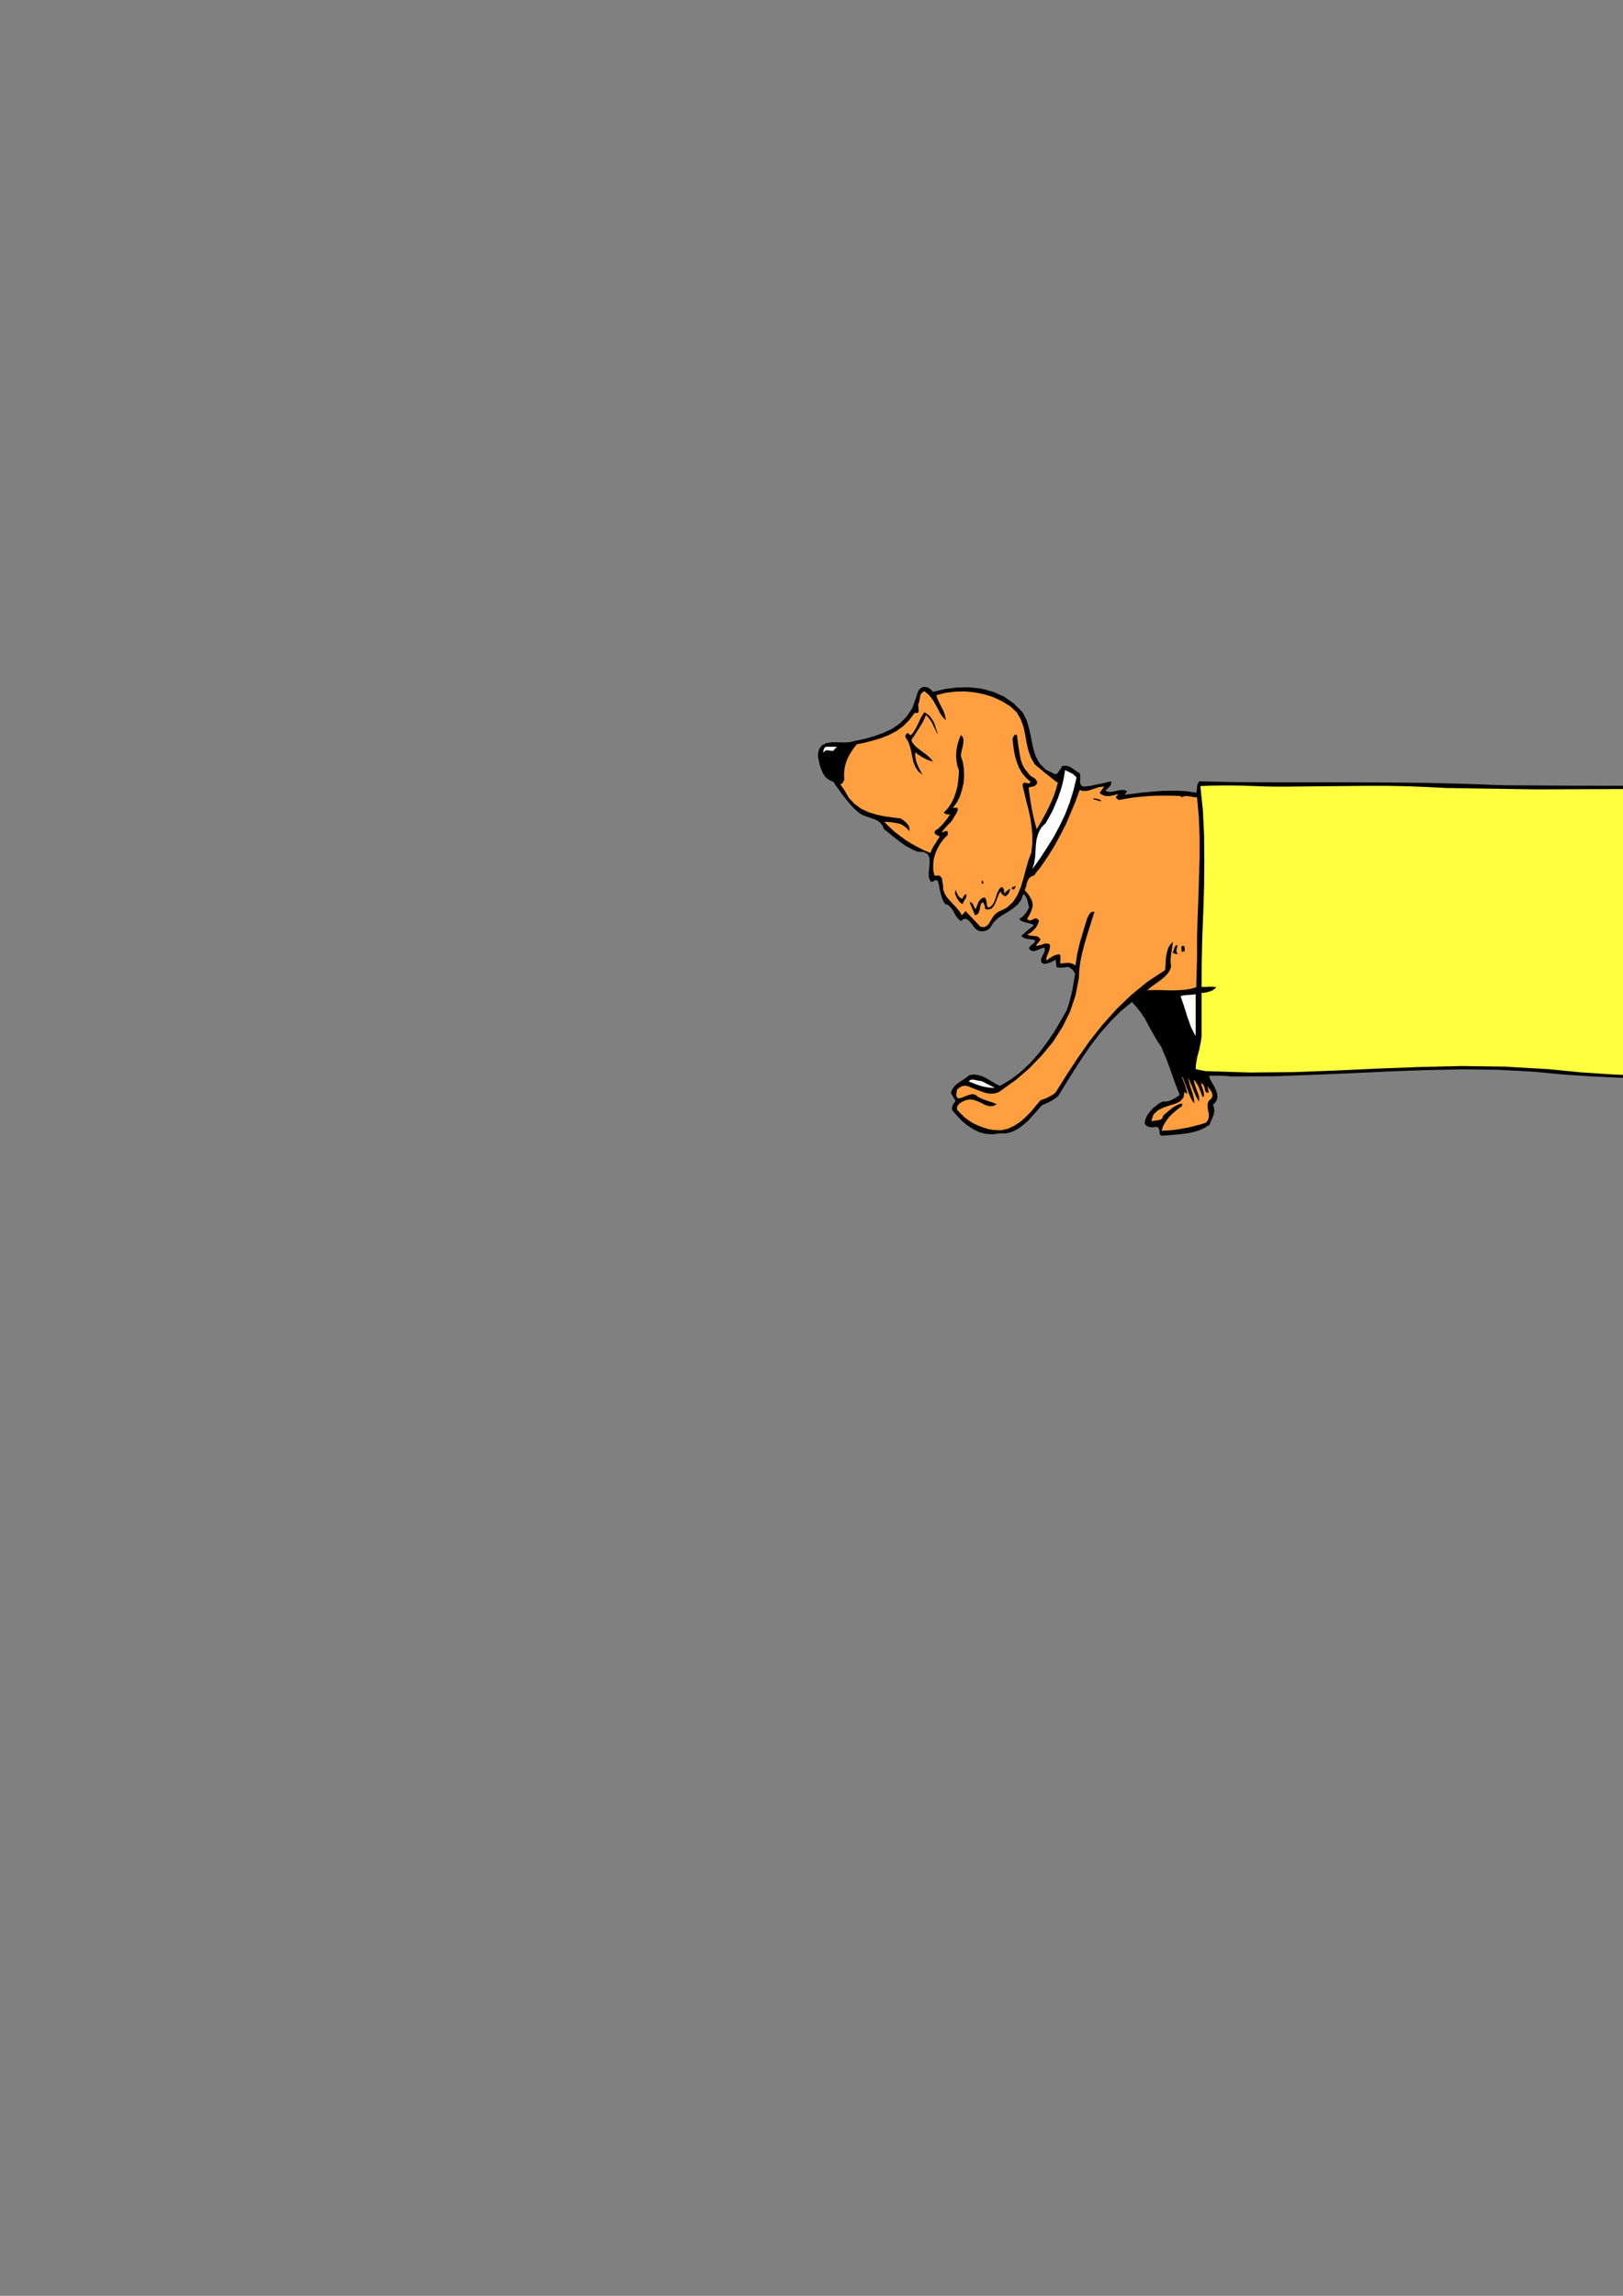 <?xml version="1.0" encoding="utf-8"?>
<!-- Created by UniConvertor 2.0rc4 (https://sk1project.net/) -->
<svg xmlns="http://www.w3.org/2000/svg" height="841.89pt" viewBox="0 0 595.276 841.89" width="595.276pt" version="1.1" xmlns:xlink="http://www.w3.org/1999/xlink" id="9f368a0f-f611-11ea-bfb0-dcc15c148e23">

<rect x="0" y="0" width="595.276" height="841.89" fill="#808080" stroke="none"/>

<g>
	<path style="fill:none;" d="M 297.638,420.945 L 297.638,251.169 883.79,251.169 883.79,420.945 297.638,420.945 Z" />
	<path style="fill:#000000;" d="M 342.206,253.689 L 346.598,252.681 351.062,252.105 355.598,252.033 359.99,252.537 364.238,253.689 368.198,255.417 371.798,257.937 375.038,261.177 375.038,261.177 376.55,264.129 377.486,267.369 378.206,270.681 378.854,273.993 379.79,277.161 381.302,279.969 383.606,282.273 386.99,283.929 386.99,283.929 387.35,283.857 387.71,283.641 387.998,283.353 388.286,282.993 388.574,282.561 388.862,282.201 389.15,281.769 389.438,281.481 389.438,281.481 389.222,281.121 389.222,281.121 390.086,280.833 391.022,280.833 391.886,280.977 392.75,281.409 393.614,281.985 394.478,282.561 395.27,283.137 395.99,283.569 395.99,283.569 396.206,284.217 396.206,284.937 396.206,285.585 396.134,286.377 396.134,287.025 396.35,287.673 396.71,288.177 397.43,288.465 397.43,288.465 398.726,288.321 400.022,288.177 401.318,287.889 402.614,287.601 403.838,287.385 405.062,287.097 406.286,286.809 407.51,286.521 407.51,286.521 407.582,287.025 407.51,287.529 407.366,287.961 407.006,288.393 406.646,288.753 406.214,289.185 405.782,289.545 405.422,289.977 405.422,289.977 406.43,290.337 407.366,290.409 408.302,290.265 409.31,290.049 410.246,289.833 411.254,289.689 412.19,289.689 413.198,289.977 413.198,289.977 413.27,290.193 413.198,290.409 413.126,290.553 412.982,290.769 412.838,290.913 412.694,291.057 412.55,291.201 412.55,291.417 412.55,291.417 415.79,291.057 419.102,290.625 422.342,290.337 425.654,290.049 428.966,289.977 432.278,289.977 435.518,290.193 438.758,290.697 438.758,290.697 438.902,290.121 438.974,289.545 439.046,289.041 439.046,288.537 439.118,288.033 439.262,287.601 439.478,287.097 439.766,286.521 439.766,286.521 453.23,286.809 466.982,286.881 481.022,286.881 495.278,286.881 509.534,286.953 523.718,287.097 537.83,287.457 551.654,287.961 551.654,287.961 574.982,288.105 598.382,288.177 621.638,288.249 644.966,288.249 668.15,288.249 691.262,288.321 714.23,288.465 737.198,288.753 737.198,288.753 742.31,288.969 747.278,288.825 752.174,288.393 757.07,287.817 761.894,287.241 766.646,286.737 771.47,286.377 776.294,286.305 776.294,286.305 776.798,287.961 776.798,287.961 781.334,287.097 785.942,286.521 790.622,286.233 795.302,286.305 799.91,286.665 804.446,287.457 808.91,288.609 813.302,290.193 813.302,290.193 817.19,291.417 821.15,292.281 825.182,292.785 829.214,292.857 833.246,292.569 837.278,291.921 841.238,290.985 845.198,289.689 845.198,289.689 850.454,287.745 855.638,285.225 860.606,282.057 865.214,278.457 869.318,274.281 872.846,269.673 875.654,264.633 877.526,259.305 877.526,259.305 877.742,258.945 877.886,258.657 878.102,258.369 878.246,258.081 878.462,257.793 878.75,257.649 879.11,257.433 879.47,257.361 879.47,257.361 879.974,257.865 879.974,257.865 879.542,259.305 879.182,260.745 878.822,262.329 878.39,263.841 877.886,265.353 877.382,266.865 876.734,268.305 876.014,269.673 876.014,269.673 876.518,270.249 876.518,270.249 877.166,269.745 877.742,269.241 878.318,268.665 878.894,268.161 879.398,267.657 879.974,267.153 880.622,266.793 881.414,266.577 881.414,266.577 881.414,267.585 875.294,276.081 875.294,276.081 875.942,276.225 876.662,276.081 877.31,275.721 877.958,275.289 878.606,274.929 879.182,274.569 879.83,274.497 880.478,274.569 880.478,274.569 879.614,275.793 878.75,276.873 877.814,277.953 876.806,279.033 875.726,280.041 874.718,280.977 873.638,281.913 872.702,282.849 872.702,282.849 875.582,283.065 875.582,283.065 874.79,284.145 873.71,285.081 872.486,285.801 871.118,286.521 869.75,287.241 868.31,288.033 867.014,288.969 865.862,289.977 865.862,289.977 865.574,290.193 865.574,290.193 866.294,290.625 867.086,290.913 867.95,291.129 868.814,291.201 869.678,291.201 870.542,291.129 871.334,290.985 872.126,290.697 872.126,290.697 871.982,292.137 871.982,292.137 870.758,292.785 869.534,293.289 868.238,293.721 866.942,294.153 865.718,294.513 864.422,294.801 863.126,295.017 861.974,295.233 861.974,295.233 865.574,296.745 865.574,296.745 864.206,297.609 862.766,298.185 861.254,298.761 859.67,299.265 858.014,299.625 856.43,299.841 854.846,300.057 853.406,300.129 853.406,300.129 853.982,300.705 854.63,301.137 855.422,301.497 856.214,301.785 857.006,302.001 857.798,302.145 858.518,302.361 859.31,302.505 859.31,302.505 859.094,302.793 858.878,302.865 858.662,302.937 858.374,302.865 858.158,302.865 857.87,302.793 857.654,302.865 857.366,303.009 857.366,303.009 856.142,303.801 854.846,304.377 853.55,304.809 852.11,305.169 850.67,305.457 849.23,305.817 847.79,306.105 846.422,306.465 846.422,306.465 846.638,306.969 846.998,307.473 847.502,307.833 848.006,308.265 848.654,308.625 849.23,308.913 849.734,309.201 850.238,309.417 850.238,309.417 850.238,309.633 850.238,309.633 849.086,309.777 847.862,309.849 846.566,309.993 845.27,310.065 843.974,310.137 842.678,310.209 841.382,310.209 840.086,310.137 840.086,310.137 839.87,310.281 839.798,310.425 839.654,310.569 839.654,310.713 839.582,310.857 839.51,311.001 839.51,311.145 839.51,311.361 839.51,311.361 839.798,311.649 840.158,311.937 840.518,312.153 840.806,312.369 841.166,312.513 841.526,312.657 841.886,312.729 842.246,312.801 842.246,312.801 841.814,313.377 841.166,313.737 840.374,313.809 839.51,313.737 838.574,313.593 837.638,313.449 836.702,313.305 835.91,313.305 835.91,313.305 835.19,314.529 835.19,314.529 835.766,318.561 835.622,322.305 834.902,325.977 833.822,329.505 832.598,333.033 831.374,336.561 830.366,340.161 829.79,343.833 829.79,343.833 830.006,344.769 830.366,345.633 830.726,346.497 831.158,347.289 831.59,348.081 832.166,348.801 832.67,349.521 833.246,350.241 833.246,350.241 833.894,350.385 834.542,350.457 835.19,350.529 835.838,350.601 836.486,350.673 837.062,350.889 837.71,351.177 838.286,351.681 838.286,351.681 837.926,353.409 837.35,355.137 836.63,356.793 835.838,358.449 835.19,360.105 834.614,361.761 834.254,363.489 834.254,365.361 834.254,365.361 834.254,369.609 834.83,373.713 836.054,377.673 837.71,381.417 839.942,384.873 842.678,388.041 845.846,390.777 849.518,393.009 849.518,393.009 849.806,393.801 850.166,394.665 850.67,395.385 851.174,396.105 851.75,396.753 852.398,397.257 853.118,397.689 853.91,397.905 853.91,397.905 854.63,398.913 855.134,399.921 855.422,401.073 855.71,402.225 855.926,403.377 856.358,404.457 856.934,405.465 857.798,406.401 857.798,406.401 858.014,407.697 858.158,408.993 858.086,410.361 857.87,411.729 857.51,413.025 856.862,414.177 856.142,415.257 855.134,416.121 855.134,416.121 852.038,415.617 852.038,415.617 851.678,416.193 851.39,416.841 851.174,417.417 850.886,418.065 850.598,418.641 850.238,419.217 849.806,419.721 849.302,420.081 849.302,420.081 848.582,420.009 847.862,419.937 847.286,419.721 846.638,419.505 846.062,419.217 845.486,418.857 844.982,418.425 844.406,417.993 844.406,417.993 844.262,418.425 843.974,418.929 843.542,419.433 843.11,419.865 842.606,420.225 842.102,420.297 841.598,420.225 841.022,419.793 841.022,419.793 840.302,418.785 839.654,417.777 839.006,416.697 838.574,415.473 838.214,414.321 837.998,413.169 837.926,412.089 838.142,411.081 838.142,411.081 838.286,408.561 837.71,406.329 836.63,404.313 835.262,402.441 833.678,400.641 832.094,398.841 830.654,396.969 829.574,394.953 829.574,394.953 827.558,391.569 825.974,388.041 824.534,384.369 823.31,380.697 822.014,377.025 820.646,373.353 818.99,369.897 816.902,366.513 816.902,366.513 815.822,366.657 814.814,366.585 813.806,366.441 812.726,366.297 811.646,366.081 810.638,365.865 809.558,365.793 808.406,365.793 808.406,365.793 808.046,367.593 808.118,369.321 808.622,370.977 809.342,372.633 810.278,374.289 811.286,375.873 812.294,377.385 813.302,378.897 813.302,378.897 813.23,379.761 813.014,380.553 812.726,381.417 812.294,382.137 811.79,382.857 811.214,383.577 810.566,384.225 809.918,384.801 809.918,384.801 807.686,386.601 805.598,388.401 803.51,390.273 801.494,392.145 799.55,394.161 797.678,396.105 795.878,398.193 794.15,400.281 794.15,400.281 792.422,401.937 790.766,403.593 789.11,405.393 787.526,407.265 786.014,409.209 784.646,411.225 783.35,413.169 782.198,415.185 782.198,415.185 780.038,416.697 777.59,417.705 774.998,418.281 772.334,418.353 769.526,418.209 766.79,417.849 764.198,417.273 761.678,416.625 761.678,416.625 761.606,416.121 761.534,415.545 761.462,414.897 761.318,414.249 761.102,413.673 760.742,413.097 760.238,412.737 759.59,412.449 759.59,412.449 759.662,411.585 759.878,410.793 760.166,409.929 760.454,409.137 760.814,408.417 761.246,407.697 761.678,406.905 762.182,406.185 762.182,406.185 764.126,405.033 766.286,404.457 768.59,404.097 770.822,403.953 773.054,403.521 775.142,402.801 777.014,401.505 778.526,399.417 778.526,399.417 780.47,397.329 782.558,395.097 784.646,392.649 786.662,390.129 788.534,387.465 790.19,384.729 791.558,381.849 792.638,378.897 792.638,378.897 791.99,378.321 791.342,377.673 790.622,377.025 789.974,376.377 789.182,375.729 788.462,375.081 787.67,374.289 787.022,373.569 787.022,373.569 785.87,372.345 784.862,370.977 783.782,369.537 782.63,368.097 781.334,366.873 779.894,365.937 778.238,365.433 776.294,365.361 776.294,365.361 775.79,368.169 775.502,370.833 775.286,373.425 775.142,376.017 774.998,378.537 774.854,380.985 774.638,383.505 774.35,386.025 774.35,386.025 774.278,387.177 774.278,388.401 774.35,389.697 774.494,390.993 774.638,392.217 774.71,393.441 774.71,394.665 774.638,395.745 774.638,395.745 774.134,396.105 774.134,396.105 767.942,396.393 761.606,396.825 755.27,397.329 748.862,397.833 742.454,398.265 736.118,398.481 729.854,398.409 723.59,397.905 723.59,397.905 722.078,397.833 720.494,397.761 718.91,397.617 717.398,397.473 715.886,397.401 714.374,397.401 712.862,397.545 711.422,397.905 711.422,397.905 703.574,397.329 695.798,396.897 688.022,396.609 680.318,396.465 672.614,396.393 664.838,396.465 657.134,396.537 649.43,396.609 649.43,396.609 638.63,396.321 627.758,396.105 616.742,395.817 605.798,395.601 594.782,395.241 583.91,394.737 573.182,394.017 562.598,393.009 562.598,393.009 549.35,392.289 535.886,392.145 522.35,392.433 508.67,392.937 494.918,393.585 481.238,394.161 467.558,394.665 454.094,394.737 454.094,394.737 452.798,394.737 451.43,394.737 450.134,394.593 448.766,394.521 447.398,394.449 446.102,394.449 444.734,394.449 443.438,394.521 443.438,394.521 443.87,395.817 444.59,397.113 445.382,398.481 446.03,399.849 446.462,401.217 446.534,402.585 446.03,403.953 444.878,405.177 444.878,405.177 445.238,406.113 445.382,407.049 445.31,407.985 445.094,408.921 444.734,409.785 444.374,410.721 443.942,411.585 443.654,412.449 443.654,412.449 441.782,413.601 439.91,414.465 437.894,415.113 435.806,415.545 433.646,415.833 431.486,416.049 429.182,416.265 426.95,416.409 426.95,416.409 426.086,416.481 425.582,416.193 425.366,415.761 425.294,415.185 425.222,414.537 425.078,413.961 424.79,413.457 424.214,413.169 424.214,413.169 423.566,413.313 422.99,413.385 422.342,413.385 421.694,413.313 421.118,413.169 420.614,412.881 420.182,412.521 419.822,411.945 419.822,411.945 420.038,410.721 420.542,409.425 421.262,408.273 422.126,407.193 423.134,406.185 424.214,405.321 425.294,404.529 426.374,403.953 426.374,403.953 427.31,403.953 428.174,403.881 428.966,403.665 429.758,403.305 430.478,402.945 431.27,402.513 431.99,402.009 432.71,401.505 432.71,401.505 431.846,399.417 430.982,397.185 430.19,394.953 429.398,392.721 428.606,390.489 427.742,388.185 426.806,386.025 425.87,383.793 425.87,383.793 424.502,381.777 423.278,379.689 422.054,377.529 420.902,375.369 419.75,373.281 418.382,371.265 416.87,369.321 415.142,367.449 415.142,367.449 410.966,370.905 407.078,374.793 403.478,378.897 400.094,383.289 396.926,387.897 393.902,392.577 391.022,397.185 388.214,401.793 388.214,401.793 387.494,402.441 386.774,402.945 386.054,403.449 385.19,403.881 384.398,404.313 383.534,404.673 382.67,405.105 381.95,405.465 381.95,405.465 380.438,407.265 378.782,409.065 377.126,410.937 375.326,412.521 373.382,413.961 371.222,415.041 368.99,415.617 366.542,415.617 366.542,415.617 363.878,415.977 361.358,415.761 358.982,415.113 356.75,413.961 354.59,412.521 352.646,410.865 350.846,408.993 349.262,407.121 349.262,407.121 349.19,406.617 349.19,406.113 349.334,405.609 349.478,405.177 349.694,404.817 349.982,404.385 350.27,404.097 350.486,403.737 350.486,403.737 348.758,400.785 348.758,400.785 349.19,399.633 349.838,398.625 350.63,397.761 351.566,397.041 352.574,396.393 353.582,395.745 354.59,395.025 355.598,394.233 355.598,394.233 357.254,394.017 358.766,394.233 360.206,394.665 361.574,395.313 362.87,396.033 364.166,396.825 365.462,397.617 366.83,398.193 366.83,398.193 370.79,395.817 374.462,393.009 377.918,389.769 381.014,386.241 383.894,382.425 386.558,378.537 388.934,374.505 391.166,370.617 391.166,370.617 391.742,369.033 392.246,367.377 392.678,365.721 393.11,363.993 393.47,362.265 393.758,360.537 394.046,358.809 394.334,357.009 394.334,357.009 394.118,356.649 393.902,356.289 393.614,355.929 393.326,355.569 392.966,355.281 392.606,354.993 392.174,354.777 391.814,354.561 391.814,354.561 391.166,354.633 390.662,354.705 390.086,354.777 389.582,354.849 389.006,354.849 388.502,354.849 387.998,354.777 387.494,354.561 387.494,354.561 387.206,351.969 387.206,351.969 386.558,352.257 385.838,352.617 385.118,352.977 384.398,353.193 383.678,353.409 383.03,353.481 382.454,353.265 381.95,352.905 381.95,352.905 381.806,352.113 381.95,351.465 382.238,350.745 382.526,350.169 382.886,349.521 383.102,348.873 383.246,348.297 383.102,347.505 383.102,347.505 382.382,347.649 381.662,347.865 380.942,348.225 380.222,348.513 379.574,348.729 378.854,348.801 378.134,348.585 377.486,348.009 377.486,348.009 377.486,347.505 377.774,347.073 378.062,346.713 378.494,346.425 378.854,346.137 379.286,345.777 379.574,345.345 379.718,344.841 379.718,344.841 379.07,344.625 378.35,344.481 377.702,344.409 376.982,344.337 376.334,344.193 375.686,343.977 375.11,343.689 374.606,343.185 374.606,343.185 375.038,342.753 375.614,342.321 376.118,341.817 376.766,341.313 377.342,340.809 377.99,340.305 378.566,339.873 379.214,339.297 379.214,339.297 378.566,338.937 377.99,338.721 377.27,338.505 376.55,338.361 375.83,338.145 375.11,337.929 374.39,337.569 373.814,337.065 373.814,337.065 374.39,336.633 374.966,336.201 375.47,335.697 375.974,335.193 376.406,334.617 376.766,334.041 377.126,333.393 377.486,332.673 377.486,332.673 377.27,332.097 377.126,331.449 376.982,330.801 376.838,330.153 376.622,329.505 376.334,328.929 375.902,328.353 375.326,327.849 375.326,327.849 374.534,330.009 373.238,331.737 371.582,333.105 369.782,334.329 367.838,335.481 365.966,336.705 364.382,338.289 363.158,340.233 363.158,340.233 362.726,340.665 362.15,341.025 361.574,341.313 360.926,341.457 360.206,341.529 359.558,341.457 358.91,341.313 358.334,341.025 358.334,341.025 357.614,340.377 356.966,339.585 356.318,338.649 355.598,337.857 354.878,337.209 354.086,336.921 353.294,337.065 352.43,337.785 352.43,337.785 351.566,337.065 350.918,336.273 350.342,335.409 349.838,334.473 349.334,333.609 348.686,332.817 348.038,332.097 347.102,331.521 347.102,331.521 346.886,331.737 346.886,331.737 346.166,330.801 345.662,329.721 345.302,328.641 345.014,327.561 344.726,326.409 344.51,325.257 344.294,324.105 343.934,323.025 343.934,323.025 343.574,322.809 343.214,322.737 342.926,322.809 342.638,322.953 342.35,323.169 341.99,323.313 341.63,323.313 341.27,323.241 341.27,323.241 340.694,321.801 340.622,320.001 340.838,318.129 340.982,316.257 340.91,314.601 340.262,313.233 338.894,312.441 336.446,312.297 336.446,312.297 334.79,311.577 333.134,310.713 331.55,309.777 330.11,308.697 328.598,307.545 327.158,306.393 325.718,305.241 324.278,304.089 324.278,304.089 323.63,302.649 322.766,301.641 321.686,300.849 320.462,300.345 319.094,299.841 317.798,299.409 316.43,298.905 315.206,298.185 315.206,298.185 313.766,296.961 312.398,295.593 311.174,294.153 310.022,292.713 308.87,291.273 307.79,289.761 306.71,288.249 305.702,286.737 305.702,286.737 304.19,286.089 302.966,285.153 302.03,283.929 301.382,282.561 300.806,281.049 300.446,279.609 300.158,278.169 299.942,276.801 299.942,276.801 300.446,274.641 301.598,273.201 303.11,272.481 305.054,272.193 307.07,272.193 309.302,272.265 311.39,272.193 313.334,271.761 313.334,271.761 316.79,271.041 320.39,270.033 323.846,268.809 327.158,267.297 330.038,265.281 332.558,262.761 334.574,259.737 335.87,256.137 335.87,256.137 336.086,255.561 336.23,254.985 336.446,254.337 336.662,253.761 336.95,253.185 337.31,252.681 337.814,252.321 338.39,251.961 338.39,251.961 338.966,251.889 339.542,251.961 340.046,252.033 340.55,252.249 340.982,252.537 341.414,252.825 341.774,253.257 342.206,253.689 342.206,253.689 342.206,253.689 342.206,253.689 342.206,253.689 Z" />
	<path style="fill:#ff9f3f;" d="M 346.886,264.129 L 346.742,262.977 346.454,261.825 346.022,260.673 345.446,259.521 344.87,258.441 344.294,257.289 343.79,256.137 343.43,254.913 343.43,254.913 346.886,254.049 350.414,253.617 354.014,253.545 357.542,253.905 361.07,254.625 364.454,255.705 367.622,257.217 370.646,259.089 370.646,259.089 372.878,261.177 374.318,263.625 375.326,266.361 375.974,269.169 376.478,272.121 377.126,275.001 378.062,277.737 379.502,280.257 379.502,280.257 380.51,281.121 381.59,281.985 382.67,282.921 383.75,283.785 384.83,284.649 385.91,285.513 386.918,286.305 387.998,287.025 387.998,287.025 387.35,289.329 386.63,291.561 385.766,293.649 384.758,295.809 383.75,297.897 382.598,299.985 381.446,302.073 380.222,304.089 380.222,304.089 379.718,302.217 379.214,300.273 378.782,298.329 378.422,296.457 378.062,294.513 377.774,292.569 377.486,290.625 377.27,288.753 377.27,288.753 377.702,288.681 378.134,288.537 378.566,288.465 378.998,288.393 379.358,288.249 379.79,288.033 380.078,287.673 380.438,287.241 380.438,287.241 380.294,286.521 380.006,285.945 379.574,285.513 379.07,285.153 378.494,284.865 377.99,284.505 377.486,284.001 377.054,283.425 377.054,283.425 375.83,281.913 374.966,280.329 374.39,278.601 374.03,276.801 373.742,275.001 373.454,273.201 373.238,271.329 372.95,269.529 372.95,269.529 372.518,269.385 372.23,269.457 372.086,269.601 371.87,269.817 371.798,270.033 371.654,270.321 371.51,270.537 371.366,270.753 371.366,270.753 371.582,272.913 371.87,275.145 372.302,277.305 372.95,279.465 373.742,281.481 374.822,283.425 376.262,285.153 377.99,286.737 377.99,286.737 377.63,287.169 377.27,287.313 376.838,287.241 376.406,287.097 375.902,287.025 375.542,287.097 375.182,287.385 375.038,287.961 375.038,287.961 375.758,290.985 376.478,294.009 377.27,297.033 377.918,299.985 378.35,303.009 378.638,306.177 378.638,309.345 378.278,312.585 378.278,312.585 377.198,315.537 376.262,318.777 375.398,322.017 374.462,325.185 373.238,328.137 371.51,330.801 369.206,332.889 366.11,334.401 366.11,334.401 365.102,335.121 364.31,336.057 363.662,337.065 363.086,338.073 362.51,339.009 361.718,339.657 360.782,340.017 359.558,339.801 359.558,339.801 354.158,334.113 352.79,335.625 352.79,335.625 351.854,334.113 350.774,332.817 349.622,331.593 348.47,330.369 347.39,329.145 346.526,327.777 345.95,326.265 345.878,324.393 345.878,324.393 345.734,323.961 345.662,323.529 345.59,323.025 345.59,322.593 345.446,322.089 345.23,321.729 344.942,321.369 344.438,321.081 344.438,321.081 342.71,321.081 342.71,321.081 342.278,318.993 342.278,316.905 342.494,314.889 343.07,312.945 343.862,311.073 344.87,309.345 346.094,307.689 347.606,306.177 347.606,306.177 347.606,304.953 347.606,304.953 347.318,304.809 347.03,304.737 346.742,304.809 346.526,304.881 346.238,305.025 345.95,305.097 345.662,305.241 345.446,305.313 345.446,305.313 345.734,304.665 346.238,304.089 346.814,303.441 347.462,302.721 348.11,302.073 348.758,301.425 349.334,300.633 349.766,299.913 349.766,299.913 349.982,299.481 350.27,299.049 350.558,298.617 350.774,298.185 350.99,297.825 351.206,297.321 351.278,296.817 351.206,296.241 351.206,296.241 349.478,296.241 349.478,296.241 350.918,294.297 352.07,292.065 352.862,289.545 353.438,287.025 353.582,284.361 353.51,281.841 353.15,279.465 352.43,277.305 352.43,277.305 352.502,276.297 352.718,275.217 353.006,274.137 353.222,273.057 353.366,272.049 353.366,271.113 353.078,270.249 352.43,269.529 352.43,269.529 351.782,271.113 351.278,272.769 350.918,274.353 350.702,276.009 350.702,277.593 350.846,279.249 351.134,280.833 351.71,282.345 351.71,282.345 351.638,284.433 351.422,286.449 351.134,288.609 350.558,290.625 349.838,292.713 348.902,294.585 347.678,296.385 346.166,297.969 346.166,297.969 346.382,298.185 346.598,298.329 346.886,298.473 347.174,298.617 347.534,298.689 347.822,298.689 348.182,298.689 348.542,298.689 348.542,298.689 347.894,299.481 347.318,300.345 346.67,301.137 346.094,301.857 345.446,302.577 344.726,303.297 343.934,304.017 342.998,304.593 342.998,304.593 342.782,305.025 342.782,305.385 342.926,305.745 343.214,305.961 343.502,306.177 343.934,306.393 344.294,306.537 344.654,306.681 344.654,306.681 344.294,307.401 343.79,308.121 343.358,308.913 342.854,309.633 342.35,310.425 341.918,311.217 341.558,312.009 341.27,312.801 341.27,312.801 339.038,311.865 336.734,310.713 334.502,309.489 332.27,308.121 330.11,306.537 328.022,304.953 326.078,303.153 324.278,301.353 324.278,301.353 325.574,301.425 326.87,301.497 328.094,301.713 329.39,301.929 330.542,302.289 331.622,302.937 332.63,303.729 333.494,304.809 333.494,304.809 333.566,304.089 333.494,303.369 333.206,302.721 332.702,302.073 332.198,301.497 331.55,300.993 330.902,300.489 330.326,300.129 330.326,300.129 327.302,299.769 324.278,299.337 321.326,298.689 318.518,297.825 315.782,296.529 313.406,294.801 311.318,292.569 309.662,289.689 309.662,289.689 308.15,287.529 308.15,287.529 308.51,287.529 308.726,287.457 308.942,287.241 309.086,287.025 309.23,286.737 309.374,286.521 309.518,286.233 309.662,286.017 309.662,286.017 309.59,284.145 309.662,282.345 310.022,280.617 310.526,278.961 311.246,277.377 312.11,275.865 313.118,274.353 314.27,272.913 314.27,272.913 317.222,272.337 320.246,271.545 323.126,270.681 326.006,269.529 328.67,268.161 331.19,266.361 333.422,264.129 335.438,261.465 335.438,261.465 336.302,261.465 336.806,261.249 336.95,260.745 336.95,260.169 336.878,259.521 336.806,258.873 336.806,258.153 337.094,257.577 337.094,257.577 337.166,257.073 337.31,256.497 337.382,255.849 337.526,255.273 337.67,254.697 338.03,254.193 338.462,253.761 339.038,253.473 339.038,253.473 340.478,254.625 341.558,255.849 342.494,257.217 343.286,258.657 344.078,260.097 344.798,261.537 345.734,262.905 346.886,264.129 346.886,264.129 346.886,264.129 346.886,264.129 346.886,264.129 Z" />
	<path style="fill:#000000;" d="M 343.934,269.313 L 343.43,268.377 342.998,267.441 342.494,266.505 342.062,265.497 341.558,264.561 340.982,263.769 340.334,262.905 339.614,262.185 339.614,262.185 339.11,263.409 338.534,264.633 337.814,265.857 337.094,267.009 336.374,268.161 335.654,269.313 334.862,270.465 334.214,271.473 334.214,271.473 334.934,272.697 335.87,273.777 336.95,274.641 338.102,275.505 339.182,276.297 340.262,277.161 341.27,278.097 342.206,279.249 342.206,279.249 341.342,279.033 340.478,278.745 339.686,278.385 338.822,277.953 337.958,277.449 337.166,276.945 336.374,276.441 335.726,275.793 335.726,275.793 335.654,276.873 335.798,278.025 336.014,279.105 336.374,280.113 336.806,281.121 337.31,282.201 337.814,283.137 338.39,284.145 338.39,284.145 336.734,282.777 335.726,281.193 335.006,279.393 334.574,277.449 334.214,275.505 333.71,273.561 333.062,271.833 332.054,270.249 332.054,270.249 332.054,270.033 332.126,269.745 332.198,269.529 332.27,269.313 332.414,269.169 332.558,269.025 332.774,268.881 332.99,268.809 332.99,268.809 333.998,269.673 333.998,269.673 334.862,268.737 335.51,267.729 336.086,266.721 336.662,265.569 337.166,264.489 337.67,263.409 338.318,262.257 339.038,261.177 339.038,261.177 340.046,261.825 340.982,262.545 341.702,263.553 342.35,264.561 342.854,265.713 343.214,266.937 343.646,268.161 343.934,269.313 343.934,269.313 343.934,269.313 343.934,269.313 343.934,269.313 Z" />
	<path style="fill:#ff9f3f;" d="M 874.43,271.473 L 874.718,271.833 875.006,271.977 875.366,271.977 875.726,271.833 876.086,271.617 876.446,271.401 876.806,271.257 877.238,271.257 877.238,271.257 876.662,272.049 876.158,272.841 875.582,273.633 875.006,274.353 874.502,275.145 873.926,275.937 873.35,276.729 872.846,277.521 872.846,277.521 873.35,277.809 873.782,277.953 874.358,277.953 874.862,277.809 875.294,277.665 875.87,277.449 876.302,277.233 876.806,277.017 876.806,277.017 876.014,278.025 875.15,278.961 874.286,279.825 873.422,280.689 872.414,281.481 871.478,282.273 870.542,283.065 869.534,283.929 869.534,283.929 869.75,284.289 869.966,284.505 870.326,284.649 870.614,284.649 870.974,284.649 871.406,284.649 871.766,284.577 872.126,284.649 872.126,284.649 871.046,285.513 869.966,286.233 868.742,286.881 867.59,287.457 866.366,288.105 865.286,288.825 864.278,289.689 863.414,290.697 863.414,290.697 863.846,291.129 864.35,291.345 864.854,291.489 865.43,291.561 865.934,291.633 866.438,291.705 867.014,291.849 867.518,292.137 867.518,292.137 866.51,292.785 865.43,293.217 864.35,293.433 863.198,293.649 862.046,293.721 860.822,293.937 859.67,294.297 858.59,294.801 858.59,294.801 858.95,295.305 859.382,295.737 859.886,296.097 860.39,296.385 860.966,296.673 861.542,296.889 862.118,297.105 862.622,297.321 862.622,297.321 861.326,297.897 859.886,298.185 858.374,298.401 856.862,298.473 855.35,298.473 853.766,298.473 852.254,298.545 850.742,298.689 850.742,298.689 850.67,299.409 850.814,300.057 851.102,300.633 851.534,301.065 852.038,301.497 852.686,301.929 853.262,302.217 853.91,302.505 853.91,302.505 855.134,302.865 855.134,302.865 853.91,303.513 852.542,304.017 850.958,304.377 849.302,304.665 847.574,304.881 845.918,304.881 844.334,304.809 842.966,304.593 842.966,304.593 842.966,304.305 842.894,304.161 842.678,304.017 842.534,304.017 842.318,304.017 842.102,303.945 841.886,303.873 841.742,303.729 841.742,303.729 841.022,304.593 841.022,304.593 841.526,305.313 842.102,305.961 842.75,306.393 843.47,306.897 844.19,307.329 844.838,307.761 845.486,308.337 846.134,308.913 846.134,308.913 838.142,308.913 838.142,308.913 837.854,309.345 837.71,309.705 837.71,310.137 837.782,310.569 837.854,311.001 837.998,311.433 838.142,311.865 838.286,312.297 838.286,312.297 836.846,312.297 835.766,311.721 834.83,310.641 833.966,309.417 833.03,308.049 832.094,306.897 830.87,306.105 829.358,305.817 829.358,305.817 829.502,306.537 829.934,307.257 830.51,307.905 831.086,308.553 831.662,309.273 832.166,309.993 832.382,310.713 832.238,311.577 832.238,311.577 833.75,313.809 833.75,313.809 834.47,318.201 834.254,322.305 833.462,326.193 832.31,330.009 830.942,333.753 829.646,337.497 828.71,341.385 828.35,345.345 828.35,345.345 828.71,346.425 829.142,347.505 829.718,348.585 830.294,349.593 831.086,350.457 831.95,351.321 832.814,351.969 833.966,352.401 833.966,352.401 836.702,352.401 836.702,352.401 834.902,355.641 833.606,359.169 832.742,362.841 832.382,366.657 832.454,370.545 833.03,374.289 834.11,377.961 835.694,381.345 835.694,381.345 836.846,383.289 838.142,385.233 839.654,387.177 841.166,389.049 842.894,390.777 844.622,392.361 846.422,393.729 848.366,394.737 848.366,394.737 848.366,395.745 848.726,396.537 849.302,397.185 850.022,397.689 850.886,398.193 851.75,398.625 852.542,399.057 853.262,399.633 853.262,399.633 853.55,401.289 854.054,403.017 854.558,404.673 855.134,406.401 855.494,408.057 855.71,409.713 855.638,411.441 855.134,413.169 855.134,413.169 855.35,413.961 855.35,413.961 854.702,414.033 854.054,414.033 853.406,413.961 852.83,413.817 852.182,413.601 851.534,413.313 850.958,412.881 850.454,412.449 850.454,412.449 849.734,411.441 849.302,410.217 848.942,408.921 848.726,407.697 848.366,406.401 847.79,405.249 846.926,404.241 845.63,403.449 845.63,403.449 845.126,404.025 845.054,404.601 845.27,405.033 845.63,405.465 846.134,405.969 846.638,406.473 846.998,406.977 847.142,407.625 847.142,407.625 846.782,409.065 847.142,410.433 847.862,411.657 848.726,412.809 849.518,414.033 850.022,415.185 850.022,416.481 849.302,417.849 849.302,417.849 848.726,418.065 848.222,418.065 847.79,417.921 847.358,417.705 846.926,417.417 846.494,417.129 846.062,416.841 845.63,416.625 845.63,416.625 844.622,415.401 844.046,413.889 843.902,412.305 843.902,410.577 843.974,408.849 843.83,407.193 843.398,405.681 842.462,404.457 842.462,404.457 842.174,405.177 842.03,405.969 841.958,406.761 842.102,407.625 842.174,408.489 842.318,409.425 842.318,410.361 842.246,411.225 842.246,411.225 842.174,412.305 842.174,413.169 842.318,414.105 842.462,414.897 842.606,415.761 842.678,416.625 842.75,417.417 842.75,418.353 842.75,418.353 842.174,417.993 841.67,417.561 841.31,417.057 840.95,416.553 840.734,415.977 840.518,415.329 840.302,414.753 840.086,414.177 840.086,414.177 840.374,411.369 840.158,408.705 839.51,406.257 838.43,403.953 837.062,401.721 835.55,399.633 833.822,397.545 832.022,395.457 832.022,395.457 830.15,392.073 828.422,388.689 826.838,385.233 825.326,381.777 823.958,378.249 822.59,374.649 821.294,371.121 820.07,367.449 820.07,367.449 820.934,367.089 821.654,366.585 822.374,365.937 823.022,365.217 823.67,364.497 824.246,363.777 824.822,363.057 825.47,362.409 825.47,362.409 824.822,362.337 824.174,362.553 823.67,362.985 823.094,363.561 822.518,364.137 821.87,364.713 821.222,365.145 820.574,365.361 820.574,365.361 818.27,365.361 816.11,365.073 813.878,364.713 811.718,364.209 809.486,363.705 807.254,363.345 804.95,363.129 802.646,363.129 802.646,363.129 802.358,362.697 802.07,362.481 801.71,362.337 801.35,362.265 800.99,362.337 800.558,362.409 800.126,362.553 799.694,362.625 799.694,362.625 796.022,360.897 792.278,358.665 788.75,356.145 785.51,353.193 782.702,349.953 780.47,346.281 778.958,342.393 778.31,338.073 778.31,338.073 778.022,342.465 778.958,346.425 780.758,349.953 783.206,353.193 786.23,356.145 789.542,358.737 792.926,361.185 796.238,363.273 796.238,363.273 794.654,363.705 792.926,363.993 790.982,364.209 789.038,364.281 787.022,364.353 785.006,364.425 782.99,364.353 781.19,364.353 781.19,364.353 780.686,364.209 780.182,364.137 779.678,364.137 779.174,364.137 778.67,364.137 778.094,364.065 777.59,363.921 777.158,363.633 777.158,363.633 776.294,363.633 776.294,363.633 776.798,354.705 777.014,345.633 777.014,336.417 776.942,327.201 776.87,317.913 776.798,308.625 776.942,299.337 777.302,290.193 777.302,290.193 778.31,289.761 779.39,289.401 780.542,289.113 781.694,288.897 782.846,288.681 783.926,288.465 785.006,288.249 786.014,287.961 786.014,287.961 792.854,287.457 799.478,288.249 806.03,289.761 812.51,291.633 818.918,293.361 825.398,294.513 831.95,294.657 838.646,293.361 838.646,293.361 844.262,291.489 850.022,289.257 855.71,286.593 861.182,283.425 866.15,279.753 870.542,275.361 873.998,270.321 876.518,264.417 876.518,264.417 876.446,265.281 876.302,266.145 876.086,267.009 875.798,267.873 875.438,268.737 875.078,269.673 874.718,270.609 874.43,271.473 874.43,271.473 874.43,271.473 874.43,271.473 874.43,271.473 Z" />
	<path style="fill:#ffffff;" d="M 305.558,275.361 L 305.054,275.361 304.55,275.289 304.046,275.217 303.614,275.145 303.11,275.145 302.678,275.289 302.318,275.649 302.03,276.081 302.03,276.081 302.03,275.865 302.03,275.505 302.03,275.073 302.174,274.713 302.39,274.281 302.678,273.993 303.038,273.849 303.614,273.849 303.614,273.849 306.926,273.849 305.558,275.361 305.558,275.361 305.558,275.361 305.558,275.361 Z" />
	<path style="fill:#ffffff;" d="M 394.838,285.153 L 393.758,289.689 392.39,294.153 390.734,298.473 388.718,302.721 386.486,306.897 383.966,310.929 381.374,314.889 378.638,318.705 378.638,318.705 379.286,316.617 379.646,314.457 379.79,312.153 379.934,309.849 380.222,307.617 380.87,305.457 381.878,303.513 383.534,301.857 383.534,301.857 384.83,299.553 386.054,297.321 387.062,294.945 388.07,292.569 388.934,290.049 389.654,287.601 390.23,285.009 390.662,282.345 390.662,282.345 391.166,282.705 391.742,282.921 392.318,283.209 392.894,283.497 393.47,283.785 393.974,284.217 394.406,284.649 394.838,285.153 394.838,285.153 394.838,285.153 394.838,285.153 394.838,285.153 Z" />
	<path style="fill:#ffff3f;" d="M 530.486,288.969 L 563.534,289.473 633.59,289.185 633.59,289.185 644.678,289.329 656.126,289.401 667.718,289.473 679.454,289.545 691.19,289.689 702.782,289.761 714.302,289.905 725.534,289.977 725.534,289.977 726.254,290.409 726.254,290.409 732.374,290.409 738.422,290.265 744.398,290.049 750.374,289.761 756.278,289.401 762.254,288.897 768.302,288.393 774.35,287.745 774.35,287.745 774.782,296.385 774.782,305.025 774.494,313.809 774.134,322.593 773.774,331.521 773.558,340.377 773.63,349.305 774.134,358.233 774.134,358.233 772.694,394.233 772.694,394.233 759.59,395.889 746.198,396.681 732.518,396.897 718.622,396.609 704.654,396.105 690.614,395.601 676.502,395.385 662.534,395.457 662.534,395.457 650.726,395.169 638.99,395.025 627.11,394.953 615.302,394.809 603.35,394.521 591.542,394.017 579.734,393.225 567.998,392.073 567.998,392.073 551.798,391.137 536.03,390.921 520.55,391.281 505.214,391.857 489.734,392.577 474.254,393.153 458.414,393.297 442.214,392.793 442.214,392.793 438.542,392.073 438.542,392.073 438.614,390.633 438.83,389.193 439.118,387.681 439.478,386.241 439.91,384.729 440.198,383.217 440.486,381.705 440.702,380.121 440.702,380.121 440.702,364.137 440.702,364.137 441.35,364.065 442.07,363.993 442.79,363.849 443.51,363.633 444.158,363.417 444.878,363.057 445.526,362.625 446.102,362.049 446.102,362.049 445.382,361.905 444.734,361.833 444.086,361.833 443.51,361.833 442.79,361.905 442.142,361.905 441.494,361.905 440.702,361.905 440.702,361.905 440.774,352.617 440.99,343.329 441.35,334.113 441.638,324.825 441.71,315.681 441.638,306.465 441.206,297.393 440.27,288.249 440.27,288.249 444.014,288.105 447.902,288.033 451.862,288.033 455.822,288.105 459.854,288.249 463.814,288.393 467.774,288.465 471.662,288.465 471.662,288.465 478.718,288.393 486.062,288.321 493.55,288.249 501.182,288.177 508.742,288.177 516.158,288.321 523.43,288.609 530.486,288.969 530.486,288.969 530.486,288.969 530.486,288.969 530.486,288.969 Z" />
	<path style="fill:#ff9f3f;" d="M 403.334,290.697 L 403.766,291.201 404.342,291.489 404.99,291.777 405.638,291.921 406.286,291.921 407.006,291.921 407.726,291.777 408.374,291.633 408.374,291.633 410.102,291.201 410.102,291.201 410.03,291.417 409.886,291.561 409.742,291.705 409.598,291.849 409.454,292.065 409.382,292.209 409.31,292.425 409.382,292.641 409.382,292.641 410.318,293.361 410.318,293.361 413.126,292.857 415.934,292.425 418.742,292.137 421.55,291.921 424.358,291.777 427.166,291.777 430.046,291.777 432.998,291.921 432.998,291.921 433.43,292.425 433.43,292.425 433.862,292.137 434.51,291.921 435.302,291.921 436.094,291.993 436.886,292.137 437.678,292.281 438.398,292.353 439.046,292.425 439.046,292.425 439.694,299.553 439.982,306.825 439.982,314.169 439.766,321.513 439.55,328.857 439.262,336.273 439.046,343.545 439.046,350.745 439.046,350.745 438.758,362.049 438.758,362.049 436.598,362.625 434.366,362.985 432.062,363.129 429.758,363.201 427.526,363.129 425.222,363.057 422.99,363.057 420.83,363.129 420.83,363.129 421.838,362.193 423.134,361.257 424.43,360.321 425.726,359.385 427.022,358.305 428.102,357.225 428.966,356.001 429.542,354.561 429.542,354.561 429.398,353.481 429.326,352.401 429.398,351.177 429.542,349.953 429.686,348.801 429.902,347.577 430.046,346.425 430.262,345.345 430.262,345.345 429.254,346.353 428.534,347.505 428.102,348.801 427.814,350.169 427.598,351.609 427.526,353.049 427.454,354.489 427.31,355.785 427.31,355.785 420.902,359.961 414.998,364.785 409.526,370.041 404.486,375.657 399.734,381.633 395.342,387.897 391.166,394.233 387.206,400.569 387.206,400.569 386.63,401.073 385.982,401.505 385.262,401.937 384.542,402.297 383.822,402.657 383.102,402.945 382.382,403.233 381.662,403.449 381.662,403.449 379.934,405.465 378.278,407.481 376.334,409.497 374.318,411.297 372.158,412.737 369.782,413.889 367.19,414.465 364.382,414.393 364.382,414.393 362.438,414.033 360.566,413.457 358.694,412.737 356.966,411.945 355.31,410.865 353.726,409.713 352.358,408.345 350.99,406.905 350.99,406.905 350.99,406.257 351.134,405.609 351.494,405.105 351.926,404.673 352.43,404.313 353.006,403.953 353.582,403.737 354.158,403.449 354.158,403.449 355.742,403.161 357.254,403.377 358.694,403.881 360.062,404.529 361.358,405.177 362.726,405.609 364.166,405.609 365.606,404.961 365.606,404.961 364.67,404.529 363.734,404.169 362.726,403.881 361.718,403.521 360.71,403.161 359.702,402.729 358.694,402.225 357.83,401.505 357.83,401.505 356.678,401.217 355.382,401.505 354.014,402.009 352.79,402.513 351.782,402.801 351.062,402.585 350.702,401.577 350.99,399.633 350.99,399.633 351.494,399.129 351.998,398.769 352.574,398.409 353.15,398.265 353.798,398.121 354.374,398.193 355.022,398.337 355.598,398.553 355.598,398.553 356.966,399.129 358.478,399.705 359.99,400.281 361.502,400.785 363.086,401.073 364.598,401.001 366.11,400.569 367.55,399.633 367.55,399.633 372.734,395.889 377.63,391.641 382.094,387.033 386.198,382.065 389.654,376.665 392.462,370.977 394.478,365.001 395.702,358.737 395.702,358.737 395.846,355.569 396.278,352.473 396.926,349.377 397.718,346.353 398.582,343.329 399.518,340.377 400.454,337.425 401.39,334.401 401.39,334.401 400.814,334.329 400.382,334.473 399.95,334.761 399.59,335.193 399.302,335.625 399.086,336.129 398.798,336.633 398.654,337.065 398.654,337.065 398.006,339.153 397.358,341.241 396.782,343.329 396.134,345.417 395.63,347.577 395.126,349.665 394.766,351.897 394.478,354.057 394.478,354.057 393.974,353.697 393.326,353.409 392.678,353.193 391.886,353.121 391.094,353.121 390.374,353.193 389.582,353.265 388.934,353.337 388.934,353.337 388.862,352.977 388.862,352.545 388.934,352.041 388.934,351.537 388.934,351.105 388.934,350.673 388.862,350.313 388.718,349.953 388.718,349.953 387.998,350.025 387.35,350.169 386.702,350.385 386.126,350.673 385.55,351.033 384.974,351.393 384.398,351.825 383.822,352.185 383.822,352.185 383.75,351.537 383.894,350.889 384.182,350.169 384.47,349.449 384.758,348.729 384.974,348.009 385.118,347.145 385.046,346.281 385.046,346.281 384.398,346.065 383.75,345.993 383.102,346.065 382.454,346.281 381.878,346.497 381.23,346.641 380.582,346.785 379.862,346.785 379.862,346.785 381.662,344.625 381.662,344.625 381.302,343.977 380.798,343.545 380.15,343.329 379.502,343.257 378.71,343.185 378.062,343.113 377.342,342.969 376.766,342.609 376.766,342.609 377.558,342.321 378.278,341.817 378.926,341.241 379.574,340.593 380.078,339.945 380.51,339.153 380.87,338.361 381.086,337.569 381.086,337.569 380.51,336.993 380.006,336.777 379.502,336.849 378.998,337.065 378.494,337.353 377.99,337.497 377.414,337.497 376.766,337.065 376.766,337.065 377.054,336.345 377.486,335.625 377.918,334.833 378.278,333.969 378.566,333.105 378.782,332.169 378.71,331.305 378.494,330.297 378.494,330.297 378.206,329.721 377.918,329.217 377.63,328.713 377.342,328.209 376.982,327.777 376.622,327.345 376.262,326.913 375.83,326.409 375.83,326.409 376.118,325.689 376.406,324.897 376.55,324.033 376.838,323.241 377.126,322.521 377.63,321.873 378.278,321.369 379.214,321.081 379.214,321.081 382.022,317.481 384.542,313.737 386.918,309.921 389.006,306.033 391.022,302.073 392.75,297.969 394.478,293.865 395.99,289.689 395.99,289.689 397.214,290.049 398.366,290.049 399.518,289.833 400.526,289.473 401.606,289.113 402.686,288.753 403.766,288.537 404.99,288.465 404.99,288.465 403.334,290.697 403.334,290.697 403.334,290.697 403.334,290.697 Z" />
	<path style="fill:#000000;" d="M 403.982,293.649 L 403.694,293.721 403.406,293.793 403.046,293.721 402.686,293.577 402.254,293.433 401.822,293.289 401.462,293.217 401.102,293.145 401.102,293.145 401.102,292.641 401.102,292.641 401.462,292.785 401.822,292.857 402.254,292.929 402.614,293.001 402.974,293.145 403.334,293.217 403.694,293.433 403.982,293.649 403.982,293.649 403.982,293.649 403.982,293.649 403.982,293.649 Z" />
	<path style="fill:#000000;" d="M 400.382,296.745 L 402.326,296.961 400.382,296.745 400.382,296.745 400.382,296.745 400.382,296.745 Z" />
	<path style="fill:#000000;" d="M 360.782,323.745 L 360.71,323.817 360.638,323.889 360.494,323.961 360.422,323.961 360.35,324.033 360.206,324.033 360.134,324.033 360.062,324.033 360.062,324.033 360.062,323.025 360.062,323.025 360.206,322.953 360.35,323.025 360.422,323.025 360.494,323.169 360.566,323.313 360.566,323.457 360.638,323.601 360.782,323.745 360.782,323.745 360.782,323.745 360.782,323.745 360.782,323.745 Z" />
	<path style="fill:#000000;" d="M 371.87,326.121 L 371.15,326.121 371.15,326.121 371.078,325.761 371.15,325.545 371.294,325.329 371.582,325.257 371.87,325.113 372.158,325.041 372.374,324.897 372.59,324.753 372.59,324.753 372.518,324.969 372.446,325.113 372.374,325.329 372.302,325.545 372.158,325.761 372.086,325.905 372.014,326.049 371.87,326.121 371.87,326.121 371.87,326.121 371.87,326.121 371.87,326.121 Z" />
	<path style="fill:#000000;" d="M 368.558,327.633 L 368.702,327.417 368.846,327.129 369.062,326.913 369.35,326.697 369.566,326.481 369.782,326.337 370.07,326.121 370.43,325.905 370.43,325.905 370.43,326.265 370.358,326.625 370.214,326.985 370.07,327.345 369.854,327.705 369.638,327.993 369.278,328.281 368.99,328.569 368.99,328.569 368.558,328.569 368.27,328.497 367.982,328.281 367.694,328.065 367.478,327.777 367.262,327.561 367.118,327.201 367.046,326.841 367.046,326.841 366.398,327.777 365.894,329.001 365.462,330.225 364.958,331.377 364.382,332.385 363.662,333.177 362.654,333.537 361.43,333.393 361.43,333.393 361.286,333.105 361.286,332.745 361.214,332.385 361.07,332.025 360.998,331.737 360.854,331.377 360.638,331.089 360.422,330.801 360.422,330.801 359.918,331.305 359.63,331.953 359.486,332.673 359.342,333.465 359.126,334.257 358.838,334.905 358.334,335.409 357.614,335.625 357.614,335.625 355.598,330.801 355.598,330.801 356.03,330.873 356.39,331.089 356.75,331.377 356.966,331.809 357.11,332.169 357.326,332.601 357.542,333.033 357.83,333.393 357.83,333.393 358.046,332.889 358.334,332.241 358.55,331.593 358.838,330.945 359.198,330.297 359.702,329.793 360.206,329.361 360.998,329.073 360.998,329.073 361.43,329.433 361.646,329.865 361.79,330.369 361.862,330.945 361.934,331.521 362.006,332.025 362.222,332.529 362.654,332.889 362.654,332.889 363.59,332.241 364.31,331.377 364.742,330.441 365.174,329.361 365.462,328.353 365.822,327.345 366.326,326.337 367.046,325.401 367.046,325.401 367.55,325.401 367.838,325.545 368.054,325.833 368.198,326.193 368.27,326.625 368.27,327.057 368.414,327.417 368.558,327.633 368.558,327.633 368.558,327.633 368.558,327.633 368.558,327.633 Z" />
	<path style="fill:#000000;" d="M 352.934,329.577 L 353.078,329.361 353.222,329.073 353.366,328.785 353.51,328.569 353.654,328.353 353.87,328.137 354.086,327.993 354.374,327.849 354.374,327.849 354.446,328.353 354.446,328.785 354.302,329.217 354.014,329.649 353.726,330.153 353.51,330.585 353.222,331.017 353.15,331.521 353.15,331.521 352.646,331.305 352.142,330.945 351.782,330.513 351.422,330.009 351.062,329.505 350.774,328.929 350.558,328.353 350.27,327.849 350.27,327.849 350.486,326.121 350.486,326.121 350.63,326.697 350.846,327.201 351.062,327.705 351.35,328.209 351.638,328.713 351.998,329.073 352.43,329.433 352.934,329.577 352.934,329.577 352.934,329.577 352.934,329.577 352.934,329.577 Z" />
	<path style="fill:#000000;" d="M 431.774,346.569 L 431.846,346.929 431.774,347.289 431.63,347.721 431.558,348.153 431.486,348.585 431.486,348.945 431.63,349.377 431.99,349.737 431.99,349.737 431.774,349.809 431.558,349.881 431.27,349.809 430.982,349.737 430.766,349.665 430.478,349.521 430.262,349.377 430.046,349.233 430.046,349.233 430.262,348.945 430.478,348.585 430.55,348.153 430.694,347.721 430.838,347.361 430.982,347.001 431.342,346.713 431.774,346.569 431.774,346.569 431.774,346.569 431.774,346.569 431.774,346.569 Z" />
	<path style="fill:#000000;" d="M 434.582,348.729 L 434.438,348.801 434.294,348.873 434.15,348.873 434.078,348.945 433.934,348.945 433.718,349.017 433.574,349.017 433.43,349.017 433.43,349.017 433.43,348.729 433.43,348.441 433.358,348.081 433.286,347.793 433.286,347.577 433.286,347.289 433.43,347.073 433.718,346.785 433.718,346.785 434.078,346.857 434.294,347.001 434.438,347.289 434.51,347.649 434.51,348.009 434.438,348.369 434.51,348.585 434.582,348.729 434.582,348.729 434.582,348.729 434.582,348.729 434.582,348.729 Z" />
	<path style="fill:#ffffff;" d="M 438.542,379.905 L 437.606,378.249 436.742,376.449 436.094,374.577 435.446,372.777 434.87,370.905 434.294,369.033 433.646,367.161 432.998,365.361 432.998,365.361 433.502,365.145 434.078,365.001 434.798,364.929 435.518,364.857 436.238,364.857 437.03,364.785 437.822,364.713 438.542,364.569 438.542,364.569 438.542,379.905 438.542,379.905 438.542,379.905 438.542,379.905 Z" />
	<path style="fill:#000000;" d="M 825.47,366.729 L 825.254,367.233 824.894,367.665 824.462,368.169 823.958,368.673 823.454,369.105 822.806,369.465 822.23,369.753 821.582,369.897 821.582,369.897 821.51,369.249 821.798,368.745 822.23,368.385 822.878,368.097 823.526,367.809 824.174,367.521 824.75,367.161 825.254,366.513 825.254,366.513 825.47,366.729 825.47,366.729 825.47,366.729 825.47,366.729 Z" />
	<path style="fill:#000000;" d="M 825.974,371.121 L 825.974,371.553 825.974,371.841 825.758,372.057 825.542,372.273 825.254,372.417 824.966,372.561 824.678,372.705 824.534,372.849 824.534,372.849 824.174,372.345 824.102,372.057 824.318,371.841 824.606,371.697 825.038,371.625 825.47,371.553 825.758,371.409 825.974,371.121 825.974,371.121 825.974,371.121 825.974,371.121 825.974,371.121 Z" />
	<path style="fill:#ff9f3f;" d="M 781.478,400.281 L 782.342,400.281 790.91,391.281 791.414,391.785 791.414,391.785 790.046,393.369 788.75,395.025 787.31,396.681 785.942,398.409 784.574,400.065 783.206,401.649 781.91,403.233 780.758,404.673 780.758,404.673 782.054,403.593 783.35,402.297 784.646,401.001 785.942,399.633 787.238,398.193 788.606,396.681 789.974,395.241 791.414,393.729 791.414,393.729 791.702,394.017 791.702,394.017 790.766,395.529 789.83,396.969 788.75,398.265 787.598,399.633 786.446,400.857 785.366,402.225 784.214,403.593 783.206,404.961 783.206,404.961 784.286,404.169 785.438,403.233 786.446,402.153 787.598,400.929 788.678,399.777 789.758,398.553 790.766,397.329 791.918,396.105 791.918,396.105 791.126,397.689 790.262,399.057 789.182,400.353 788.03,401.649 786.806,402.873 785.654,404.097 784.574,405.465 783.566,406.905 783.566,406.905 790.19,401.001 790.19,401.001 789.182,402.585 788.03,404.097 786.806,405.681 785.51,407.265 784.214,408.849 782.99,410.505 781.838,412.233 780.974,413.961 780.974,413.961 779.102,415.401 777.158,416.337 774.998,416.697 772.694,416.769 770.39,416.697 768.086,416.481 765.854,416.265 763.766,416.121 763.766,416.121 763.334,415.113 763.334,414.177 763.766,413.313 764.414,412.521 765.206,411.729 765.998,410.937 766.79,410.145 767.366,409.281 767.366,409.281 768.446,408.273 769.598,407.913 770.966,407.913 772.334,408.129 773.702,408.273 774.998,408.345 776.15,407.913 777.158,406.905 777.158,406.905 775.79,406.905 774.494,406.761 773.198,406.617 771.902,406.473 770.606,406.401 769.31,406.545 768.086,406.833 766.862,407.409 766.862,407.409 762.038,411.945 762.038,411.945 761.75,411.585 761.678,411.081 761.75,410.577 761.894,410.001 762.182,409.497 762.398,408.921 762.686,408.417 762.902,407.913 762.902,407.913 764.702,406.617 766.718,405.969 768.806,405.681 770.966,405.537 773.054,405.393 775.07,404.817 776.87,403.737 778.31,401.793 778.31,401.793 778.67,401.505 778.958,401.145 779.246,400.857 779.462,400.425 779.75,400.065 780.038,399.777 780.398,399.417 780.758,399.129 780.758,399.129 780.974,399.417 780.974,399.417 782.198,398.265 783.422,397.113 784.574,395.961 785.726,394.737 786.878,393.513 787.958,392.217 789.11,390.993 790.19,389.697 790.19,389.697 789.326,391.065 788.318,392.289 787.238,393.657 786.158,394.953 785.006,396.249 783.782,397.617 782.63,398.985 781.478,400.281 781.478,400.281 781.478,400.281 781.478,400.281 781.478,400.281 Z" />
	<path style="fill:#ff9f3f;" d="M 438.038,404.673 L 437.966,403.521 437.75,402.297 437.462,401.145 437.102,399.921 436.67,398.769 436.31,397.545 436.022,396.393 435.806,395.241 435.806,395.241 436.31,396.321 436.742,397.401 437.246,398.481 437.678,399.633 438.11,400.713 438.614,401.865 439.19,402.945 439.766,403.953 439.766,403.953 439.838,402.945 439.694,401.937 439.406,401.001 439.046,399.993 438.686,399.057 438.326,398.049 438.038,397.041 437.822,395.961 437.822,395.961 438.326,396.393 438.758,397.041 439.262,397.761 439.694,398.625 440.054,399.561 440.414,400.425 440.702,401.289 440.99,402.009 440.99,402.009 441.062,402.081 441.062,402.153 441.134,402.153 441.206,402.225 441.206,402.225 441.278,402.297 441.422,402.297 441.494,402.225 441.494,402.225 441.566,401.649 441.566,401.001 441.422,400.353 441.278,399.777 441.062,399.129 440.846,398.481 440.63,397.833 440.486,397.185 440.486,397.185 441.134,397.545 441.494,398.049 441.782,398.769 441.926,399.417 442.07,400.065 442.358,400.497 442.718,400.713 443.438,400.569 443.438,400.569 443.294,400.281 443.222,399.993 443.15,399.705 443.078,399.417 443.006,399.129 443.006,398.841 442.934,398.481 442.934,398.193 442.934,398.193 443.15,398.697 443.51,399.201 443.87,399.705 444.302,400.209 444.518,400.857 444.734,401.433 444.662,402.081 444.374,402.729 444.374,402.729 443.294,403.737 442.934,404.817 442.934,405.969 443.078,407.193 443.366,408.417 443.366,409.641 443.078,410.721 442.214,411.729 442.214,411.729 440.198,412.377 438.182,412.881 436.238,413.385 434.222,413.745 432.278,414.105 430.262,414.393 428.174,414.537 426.086,414.681 426.086,414.681 426.446,413.313 427.094,412.017 427.886,410.793 428.822,409.569 429.902,408.489 431.054,407.481 432.206,406.545 433.43,405.681 433.43,405.681 433.718,404.673 433.718,404.673 432.782,404.817 431.846,405.177 430.91,405.681 429.974,406.257 429.11,406.977 428.246,407.697 427.382,408.417 426.59,409.137 426.59,409.137 426.446,409.785 426.158,410.217 425.726,410.505 425.222,410.721 424.718,410.793 424.07,410.865 423.494,410.937 422.99,411.081 422.99,411.081 422.27,411.081 422.27,411.081 423.062,408.705 424.646,407.193 426.662,406.185 428.894,405.393 431.054,404.745 432.854,403.881 434.078,402.441 434.438,400.281 434.438,400.281 434.51,400.425 434.582,400.569 434.726,400.641 434.798,400.785 434.942,400.857 435.086,400.929 435.23,401.001 435.446,401.001 435.446,401.001 435.302,400.281 435.086,399.489 434.87,398.625 434.582,397.833 434.294,396.969 433.934,396.177 433.646,395.385 433.43,394.521 433.43,394.521 434.006,395.601 434.51,396.897 435.014,398.193 435.518,399.561 436.022,400.929 436.598,402.297 437.246,403.521 438.038,404.673 438.038,404.673 438.038,404.673 438.038,404.673 438.038,404.673 Z" />
	<path style="fill:#ffffff;" d="M 364.886,398.913 L 363.662,398.913 362.366,398.769 361.142,398.553 359.918,398.265 358.766,397.905 357.542,397.473 356.462,397.041 355.382,396.609 355.382,396.609 355.67,396.177 356.102,395.961 356.678,395.889 357.326,395.961 357.974,396.105 358.694,396.249 359.414,396.393 360.062,396.465 360.062,396.465 364.886,398.913 364.886,398.913 364.886,398.913 364.886,398.913 Z" />
	<path style="fill:#000000;" d="M 781.622,406.905 L 783.206,405.177 782.342,406.185 781.622,406.905 781.622,406.905 781.622,406.905 781.622,406.905 Z" />
</g>
</svg>